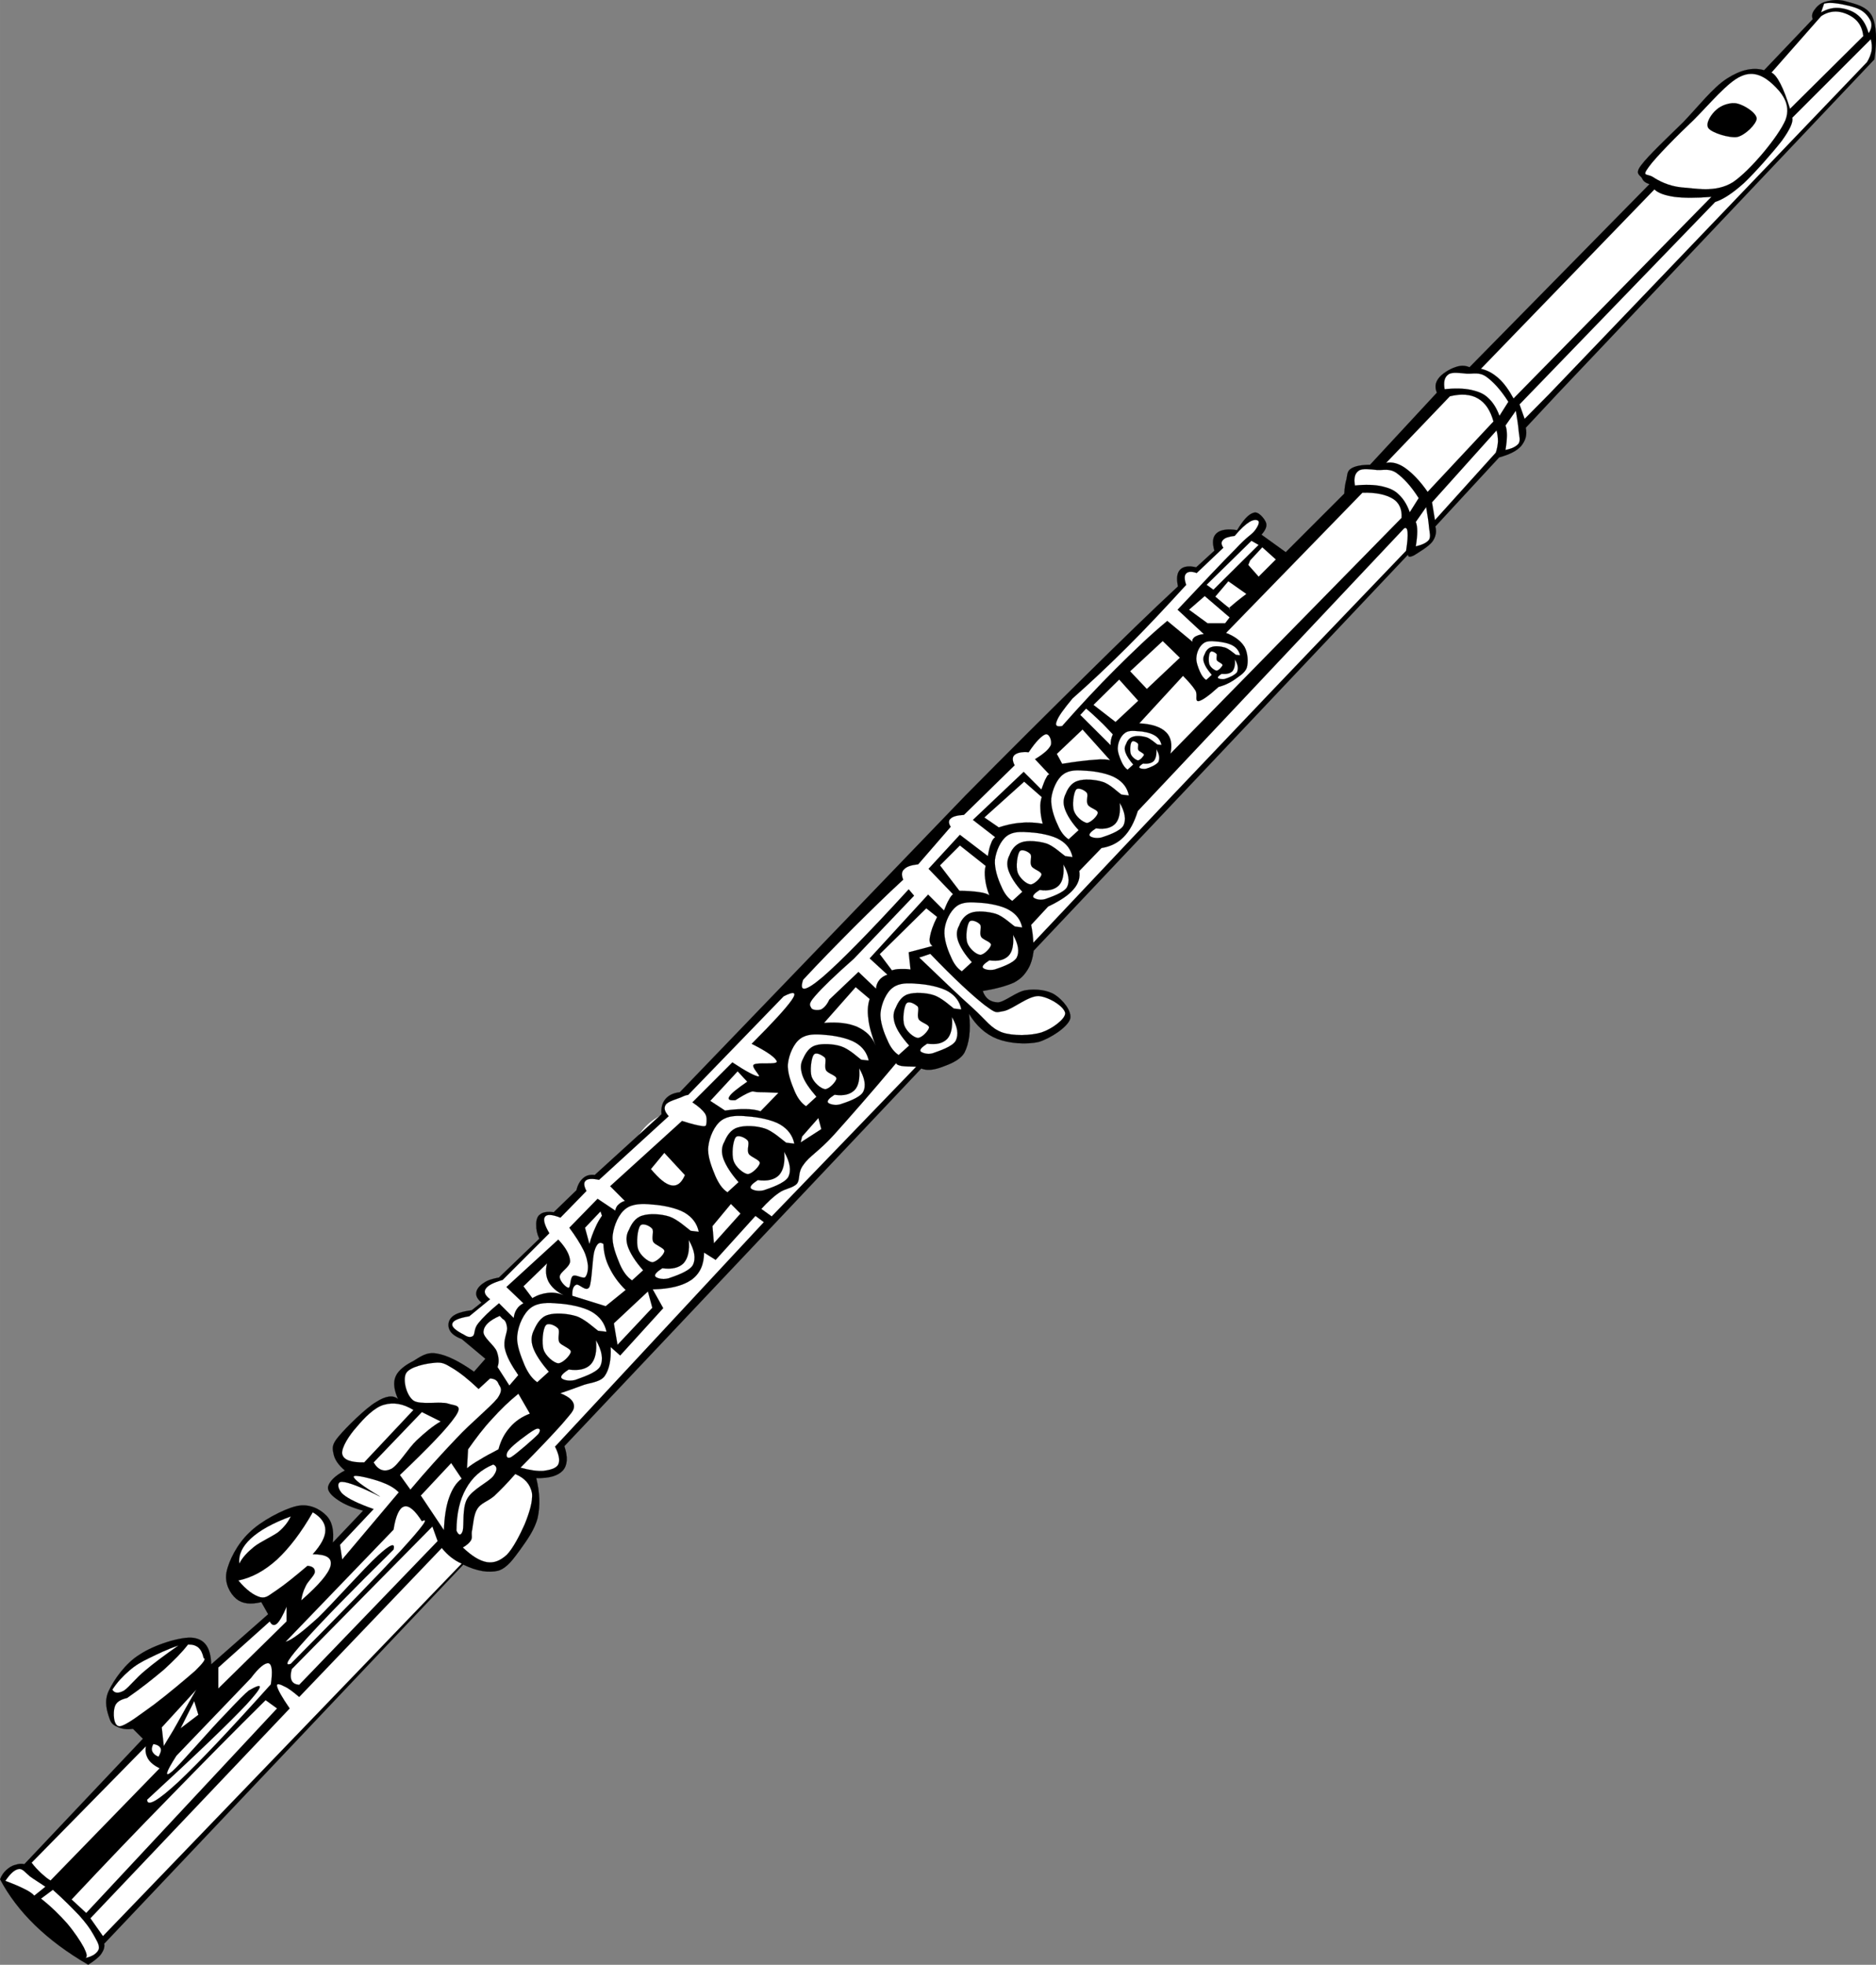 <?xml version="1.0"?>
<svg xmlns:rdf="http://www.w3.org/1999/02/22-rdf-syntax-ns#" xmlns="http://www.w3.org/2000/svg" xmlns:cc="http://web.resource.org/cc/" xmlns:dc="http://purl.org/dc/elements/1.1/" id="svg2" height="578.74" viewBox="0 0 552.71 578.744" width="552.71" version="1.0">
 <rect x="0" y="0" width="552.71" height="578.744" fill="#808080" stroke="none"/>
 <g id="g2555" fill-rule="evenodd">
  <path id="path9" d="m202.06 326.81c9.12 0 16.53 7.41 16.53 16.53s-7.41 16.52-16.53 16.52-16.52-7.4-16.52-16.52 7.4-16.53 16.52-16.53" fill="#fff"/>
  <path id="path11" stroke="#000" stroke-width=".036" stroke-miterlimit="10" d="m0.02 553.56c0.432-1.15 1.08-2.05 1.8-2.7 0.756-0.69 1.656-1.33 2.7-1.55 0.936-0.32 1.692-0.39 2.664-0.22l34.92-36.93-2.916-2.92c-1.692 0.22-3.06 0.07-4.248-0.43-1.296-0.54-2.196-0.97-2.7-2.7-0.648-1.84-1.692-4.93-0.216-8.03 1.512-3.24 4.896-8.17 9.18-10.76 4.104-2.77 12.096-5.33 15.66-4.9 3.564 0.47 5.22 3.02 5.364 7.82l16.776-14.76-2.016-3.57c-3.24 0.79-5.652 0.47-7.38-0.97-1.836-1.55-3.492-4.57-2.88-7.81 0.648-3.39 3.204-8.39 6.696-11.67 3.348-3.38 10.044-6.91 13.86-7.81 3.708-0.9 6.948 0.83 8.748 2.66 1.836 1.77 2.412 4.5 2.016 8.07l8.932-9.4c-3.24-0.9-5.66-1.94-7.384-3.13-1.8-1.19-3.276-2.67-2.916-4.03 0.396-1.41 1.908-3.1 4.93-4.68-1.942-1.62-3.058-3.32-3.346-4.94-0.36-1.72-0.54-2.7 1.548-5.14 2.128-2.56 7.958-8.32 10.978-10.08 2.88-1.84 5.04-2.13 6.48-0.87-1.15-2.59-1.51-4.93-0.68-6.73 0.79-1.83 3.02-3.42 5.15-4.46 1.98-1.19 3.92-2.81 6.94-2.23 2.96 0.47 6.66 2.3 10.98 5.36l3.35-3.81-6.95-5.8c-1.98-0.76-3.13-1.66-3.6-2.7-0.61-1.23-0.43-2.77 0.69-3.82 1.04-1 2.99-1.62 5.83-1.98l2.88-2.26c-1.19-1.05-1.66-1.88-1.55-2.88 0.07-1.05 1.05-2.2 2.23-2.92 1.16-0.83 2.6-1.22 4.47-1.58l11.88-11.42c-0.69-1.51-0.94-2.8-0.9-4.03-0.07-1.22 0.25-2.59 1.11-3.13 0.8-0.69 2.24-0.9 4.04-0.65l6.69-6.48c0.4-1.69 1.12-2.84 2.02-3.6 0.9-0.79 1.98-1.04 3.38-0.9l19.66-17.89c-0.18-1.94 0.25-3.38 1.15-4.46s2.27-1.8 4.25-2.02l84.09-87.34c13.22-13.39 24.81-24.87 35.36-35.28 10.47-10.33 19.44-19.08 27.32-26.38-0.5-2.42-0.29-3.96 0.65-4.94 0.86-0.9 2.48-1.22 4.71-0.68l5.37-4.9c-0.72-2.48-0.51-4.1 0.65-5.14 1.08-0.98 3.09-1.37 6.04-0.9 1.91-3.14 3.42-4.76 4.94-5.15 1.33-0.47 3.16 1.8 3.56 2.91 0.4 1.05-0.14 2.24-1.33 3.57l7.16 5.15 17.25-17.25c0.07-1.65 0.28-3.02 0.64-4.25 0.29-1.33 0.15-2.37 1.37-3.13 1.19-0.75 2.95-1.08 5.58-1.11l19.69-21.24c-0.65-1.55-0.5-2.88 0.43-4.14 0.94-1.37 3.28-2.81 4.94-3.35 1.55-0.58 2.91-0.58 4.24 0l53.03-53.931c-1.08-0.36-1.87-0.828-2.23-1.8-0.54-0.9-2.23-1.188-0.22-3.78 2.02-2.736 7.96-8.352 12.28-12.564 4.25-4.392 8.86-10.332 13-12.96 3.99-2.556 7.59-3.42 10.94-2.448l14.33-15.049c-0.4-0.972-0.14-1.872 0.47-2.7 0.61-0.9 1.73-2.088 3.35-2.448 1.62-0.468 3.88-0.792 6.26 0 2.34 0.648 5.87 1.368 7.38 4.248 1.33 2.808 1.51 7.056 0.69 12.744l-93.53 98.678-9.18 9.83c0.47 2.16-0.11 3.81-1.34 5.36-1.26 1.48-3.56 2.56-6.51 3.38l-18.79 20.34c0.43 1.59 0.14 3.03-0.87 4.47-1.11 1.47-4.21 3.27-5.4 4.03-1.26 0.61-1.8 0.54-1.76-0.22l-110.31 116.68c-0.28 2.16-0.79 4.03-1.8 5.62-0.97 1.54-1.94 2.66-4.03 3.78-2.23 1-5.29 1.83-9.18 2.48 0.83 2.34 2.38 3.27 4.5 3.35 2.05-0.15 5.51-3.24 8.28-3.6 2.77-0.43 6.3-0.07 8.5 1.36 2.23 1.45 5.11 4.76 4.46 7.17-0.83 2.38-5.65 5.58-9.18 6.7-3.74 0.86-8.82 0.46-12.31-0.9-3.42-1.34-6.23-3.93-8.28-7.39 0.58 4.94 0 8.79-1.33 11.42-1.44 2.55-5.08 3.67-7.17 4.46-2.19 0.72-3.96 0.9-5.58 0.25l-105.15 111.24c1.08 3.24 0.93 5.58-0.43 7.17-1.44 1.54-3.96 2.34-7.85 2.23 1.04 4.28 1.19 8.06 0.43 11.63-0.86 3.52-3.17 6.66-5.11 9.39-1.98 2.67-3.78 5.4-6.52 6.27-2.84 0.68-6.23 0.18-10.29-1.8l-105.81 111.67c0.218 1.01-0.178 1.98-0.898 3.06-0.756 1.01-2.124 2.05-3.816 3.13-6.228-3.63-11.268-7.38-15.66-11.63-4.357-4.24-7.74-8.71-10.296-13.53z"/>
  <path id="path13" d="m9.308 548.66l33.696-34.31c-0.288 1.37-0.036 2.56 0.612 3.71 0.648 1.08 1.836 2.02 3.42 2.81l-32.148 33.05c-1.008-0.58-1.8-1.3-2.772-2.16-0.972-0.94-1.908-1.87-2.808-3.1z" stroke="#000" stroke-miterlimit="10" stroke-width=".036" fill="#fff"/>
  <path id="path15" d="m21.08 559.5c9.864-10.51 19.404-20.49 29.052-30.32 9.612-9.86 18.792-19.18 28.116-28.4l3.384 2.45-56.232 60.26-4.32-3.99z" stroke="#000" stroke-miterlimit="10" stroke-width=".036" fill="#fff"/>
  <path id="path17" d="m26.624 565.04l58.716-61.81c-2.268-3.28-3.456-5.44-3.708-6.48-0.324-1.11 1.044-0.61 2.16 0 1.116 0.47 2.52 1.55 4.356 3.1l42.012-43.89c0.9 1.12 1.73 1.95 2.77 2.77 1.01 0.76 1.95 1.37 3.1 1.84l-105.7 109.73c-1.222-1.73-2.446-3.49-3.706-5.26z" stroke="#000" stroke-miterlimit="10" stroke-width=".036" fill="#fff"/>
  <path id="path19" d="m33.104 497.69c1.476-2.27 3.132-4 4.968-5.58 1.728-1.52 3.456-2.56 5.868-3.71 2.484-1.19 5.184-2.56 8.64-3.71-3.96 2.77-7.2 5.15-9.864 7.42-2.664 2.16-4.68 4.86-6.192 5.87-1.584 0.86-2.773 0.86-3.42-0.29z" stroke="#000" stroke-miterlimit="10" stroke-width=".036" fill="#fff"/>
  <path id="path21" d="m37.46 500.14c-2.16 0.53-3.348 1.29-3.708 2.8-0.432 1.41-0.432 5.62 1.548 5.55 2.016-0.29 6.336-3.75 10.188-6.48 3.78-2.85 9.468-7.63 12.06-9.9 2.376-2.34 3.24-3.53 2.448-3.71-0.324-1.48-0.792-2.41-1.548-3.1-0.828-0.68-1.8-0.93-3.06-0.9-1.8 2.34-4.176 4.72-7.128 7.42-3.096 2.59-6.516 5.36-10.8 8.32z" stroke="#000" stroke-miterlimit="10" stroke-width=".036" fill="#fff"/>
  <path id="path23" d="m57.836 497.69l-10.188 11.12 0.612 5.54c-0.504 0.73-0.504 0.73 0 0 0.36-0.75 1.188-1.97 2.772-4.64 1.656-2.85 3.744-6.8 6.804-12.02z" stroke="#000" stroke-miterlimit="10" stroke-width=".036" fill="#fff"/>
  <path id="path25" d="m45.164 513.74c-0.432 0.79-0.576 1.51-0.288 2.16 0.216 0.54 0.828 1.19 1.836 1.55 0.612-1.08 0.864-1.91 0.612-2.48-0.252-0.58-0.972-1.12-2.16-1.23z" stroke="#000" stroke-miterlimit="10" stroke-width=".036" fill="#fff"/>
  <path id="path27" d="m57.224 501.07l-4.032 8.03 5.256-4-1.224-4.03z" stroke="#000" stroke-miterlimit="10" stroke-width=".036" fill="#fff"/>
  <path id="path29" d="m64.316 491.17l15.156-13.57c0.576 1.12 1.296 1.37 2.16 0.61 0.792-0.76 1.728-2.41 2.808-4.97v4.36l-20.124 19.76v-6.19z" stroke="#000" stroke-miterlimit="10" stroke-width=".036" fill="#fff"/>
  <path id="path31" d="m73.928 494.27l-21.96 22.89c-3.24 5.04-3.6 6.62-1.224 4.61 2.376-2.05 11.556-12.75 15.444-16.67 3.816-4.07 6.048-6.3 7.092-7.13 4.572-2.66 4.32-1.37-0.612 4.03-5.04 5.37-14.724 14.69-29.34 28.12 0.036 2.16 3.168 0.36 9.252-5.26 6.12-5.76 15.048-15.19 27.216-28.72 0.576-3.86 0.324-5.87-0.612-6.2-0.972-0.25-2.772 1.01-5.256 4.33z" stroke="#000" stroke-miterlimit="10" stroke-width=".036" fill="#fff"/>
  <path id="path33" d="m70.22 465.54c3.996-0.83 7.704-2.85 11.412-6.19 3.636-3.42 7.092-7.92 10.512-13.9 2.412 1.4 3.744 3.21 3.708 5.26 0.036 2.01-1.296 4.43-3.708 7.09 4.104 0.04 5.76 1.08 5.256 3.42-0.576 2.3-3.456 5.65-8.64 10.19 0.18-1.37 0.54-2.67 1.224-4.03 0.576-1.52 2.7-3.28 2.772-4.32 0.072-1.08-0.648-1.7-2.16-1.84-3.78 3.2-6.588 5.47-8.964 7.09-2.376 1.51-3.096 2.56-4.932 2.16-1.908-0.54-4.068-2.05-6.48-4.93z" stroke="#000" stroke-miterlimit="10" stroke-width=".036" fill="#fff"/>
  <path id="path35" d="m70.508 460.57c-0.288-2.7 0.9-5.08 3.42-7.42 2.556-2.34 6.336-4.5 11.736-6.48-0.72 1.59-1.908 3.14-3.708 4.65-1.908 1.37-5.256 2.81-7.128 4.32-1.944 1.58-3.384 3.09-4.32 4.93z" stroke="#000" stroke-miterlimit="10" stroke-width=".036" fill="#fff"/>
  <path id="path37" d="m100.17 455.02l9.9-10.51c-4.46-1.58-7.45-3.02-8.96-4.32-1.622-1.36-2.09-3.85-0.29-3.7 1.8 0.07 5.51 1.51 11.12 4.32-5.29-3.21-7.77-5.12-7.74-5.87 0.11-0.76 5.66 0.68 8.03 1.55 2.16 0.79 3.96 1.73 5.26 3.09l-16.67 19.77c-0.22-1.44-0.43-2.88-0.65-4.33z" stroke="#000" stroke-miterlimit="10" stroke-width=".036" fill="#fff"/>
  <path id="path39" d="m84.116 483.61l31.824-33.05c0.65-4.14 1.73-6.41 3.1-6.8 1.36-0.44 3.16 1 5.25 4.32 2.31-1.19 0.29 1.51-6.19 8.64-6.55 7.05-17.17 18-32.436 33.37-2.196 0.79-0.756-1.44 4.32-7.09 5.112-5.69 13.576-14.4 25.956-26.57 0.58-2.16-0.97-1.55-4.64 1.83-3.78 3.42-13.072 13.87-17.608 18.26-4.609 4.17-7.704 6.58-9.576 7.09z" stroke="#000" stroke-miterlimit="10" stroke-width=".036" fill="#fff"/>
  <path id="path41" d="m121.81 415.32c-3.03-1.88-5.91-2.34-8.64-1.55-2.85 0.72-5.98 4.03-8.03 6.48-2.23 2.45-4.64 6.19-4.32 8.03 0.36 1.72 2.52 2.55 6.48 2.48 4.82-5.15 9.65-10.29 14.51-15.44z" stroke="#000" stroke-miterlimit="10" stroke-width=".036" fill="#fff"/>
  <path id="path43" d="m124.29 415.93l-14.22 14.83c1.37 2.34 3.17 2.92 5.26 1.88 2.09-1.19 4.93-6.02 7.41-8.36 2.45-2.3 4.72-4.21 7.1-5.58-1.84-0.9-3.68-1.84-5.55-2.77z" stroke="#000" stroke-miterlimit="10" stroke-width=".036" fill="#fff"/>
  <path id="path45" d="m117.81 434.47c8.57-8.17 13.93-13.72 16.38-17.31 2.34-3.46-0.18-3.03-2.16-3.71-2.12-0.76-8.17 0.47-10.22-0.9-2.16-1.59-3.21-6.27-2.16-8.07 1.08-1.9 5.94-2.88 8.35-3.06 2.23-0.25 3.06 0.22 5.26 1.55 2.12 1.26 4.75 3.31 7.74 6.16l3.38-3.1c1.3 0.07 2.12 0.54 2.48 1.55 0.4 0.94 1.59 1.55-0.32 4.32-2.2 2.7-7.74 7.13-12.06 11.77-4.32 4.53-8.75 9.4-13.57 15.12-1.01-1.44-2.05-2.88-3.1-4.32z" stroke="#000" stroke-miterlimit="10" stroke-width=".036" fill="#fff"/>
  <path id="path47" d="m145.32 431.38c-3.6 1.47-6.23 3.85-8.03 7.12-1.84 3.24-2.77 7.31-2.81 12.35 0.65 1.55 1.4 1.55 1.87 0 0.4-1.66-0.21-6.55 1.23-9.25 1.47-2.88 6.37-5.01 7.74-6.8 1.26-1.7 1.26-2.89 0-3.42z" stroke="#000" stroke-miterlimit="10" stroke-width=".036" fill="#fff"/>
  <path id="path49" d="m149.96 427.06c1.12-1.48 5.9-5.01 7.42-5.87 1.4-0.87 2.26-0.18 1.22 1.22-1.3 1.37-6.52 5.91-8.03 6.81-1.51 0.75-1.76-0.94-0.61-2.16z" stroke="#000" stroke-miterlimit="10" stroke-width=".036" fill="#fff"/>
  <path id="path51" d="m151.8 434.18c2.88 1.23 4.39 3.02 4.93 5.55 0.32 2.52-0.87 6.12-2.16 9.28-1.3 2.96-3.42 7.1-5.26 8.97-1.98 1.76-3.71 2.48-5.87 2.16-2.23-0.4-4.46-1.84-7.09-4.32 1.12-0.65 1.98-1.33 2.45-2.2 0.47-0.93-0.07-1.58 0.32-3.06 0.29-1.58 0.44-4.57 1.55-6.19 1.08-1.69 2.95-2.05 4.93-3.71 1.88-1.8 3.89-3.81 6.2-6.48z" stroke="#000" stroke-miterlimit="10" stroke-width=".036" fill="#fff"/>
  <path id="path53" d="m153.34 432.31c2.67 0.72 4.94 1.08 6.81 0.94 1.8-0.25 3.71-0.69 4.32-1.87 0.57-1.19 0.21-2.99-0.94-5.26l61.53-66.13-2.49-1.84-11.73 12.96-3.42-2.16c0 3.56-1.19 6.19-3.71 8.03-2.59 1.76-6.27 2.7-11.41 2.81l3.09 5.54-12.67 13.93-2.81-2.48c0.18 3.82-0.43 6.7-1.83 8.64-1.48 1.87-4.72 1.87-6.81 2.77-2.19 0.83-4.21 1.51-6.19 2.2 2.52 1.01 3.96 2.19 4.03 3.71 0.04 1.47-0.83 2.12-3.42 5.25-2.66 2.99-6.73 7.31-12.35 12.96z" stroke="#000" stroke-miterlimit="10" stroke-width=".036" fill="#fff"/>
  <path id="path55" d="m85.952 491.64l41.438-42.01 1.55 4.31-40.792 42.34c-1.116-0.11-1.8-0.47-2.196-1.22-0.396-0.83-0.396-1.87 0-3.42z" stroke="#000" stroke-miterlimit="10" stroke-width=".036" fill="#fff"/>
  <path id="path57" d="m123.97 440.52l8.96-9.58 3.1 4.61c-1.62 1.15-2.81 3.06-3.71 5.58-0.9 2.48-1.37 5.72-1.55 9.57-2.27-3.38-4.53-6.76-6.8-10.18z" stroke="#000" stroke-miterlimit="10" stroke-width=".036" fill="#fff"/>
  <path id="path59" d="m137.9 426.91c2.3-3.27 4.54-6.26 7.09-8.97 2.52-2.8 4.97-5.18 7.74-7.41l3.39 5.87c-2.42 0.93-4.32 2.23-5.87 4.03-1.59 1.8-2.67 3.81-3.39 6.48-2.26 1.19-3.99 2.09-5.58 3.09-1.58 0.9-2.77 1.73-3.7 2.49 0.1-1.84 0.21-3.71 0.32-5.58z" stroke="#000" stroke-miterlimit="10" stroke-width=".036" fill="#fff"/>
  <path id="path61" d="m158.28 407.15c-1.52-1.05-2.7-2.71-3.71-4.97-1.01-2.49-2.56-6.12-2.16-8.97 0.29-2.91 1.91-6.51 4.03-8.03 2.02-1.51 4.97-1.54 8.03-1.22 2.95 0.14 7.45 1.01 9.9 2.45 2.34 1.4 3.78 3.31 4.32 5.87l-2.49-0.29c1.05 0.68 1.05 0.68 0 0-1.11-0.83-4.06-3.57-6.48-4.32-2.59-0.79-6.3-1.04-8.35-0.33-2.12 0.62-3.27 2.71-3.99 4.32-0.8 1.52-1.05 3.17-0.33 5.26 0.72 2.02 2.27 4.39 4.65 7.13-1.12 1.01-2.27 2.05-3.42 3.1z" stroke="#000" stroke-miterlimit="10" stroke-width=".036" fill="#fff"/>
  <path id="path63" d="m175.59 394.76c0.29 3.28-0.18 5.65-1.55 7.13-1.36 1.41-3.52 1.91-6.48 1.51-1.76 1.12-2.48 1.95-2.16 2.49 0.33 0.5 1.98 1.08 4 0.61 1.87-0.72 6.34-2.06 7.42-4 0.97-1.94 0.61-4.57-1.23-7.74z" stroke="#000" stroke-miterlimit="10" stroke-width=".036" fill="#fff"/>
  <path id="path65" d="m164.47 401.57c-1.37-0.11-3.78-2.24-4.32-4.04-0.61-1.9-0.22-6.08 0.61-7.09 0.68-1.01 2.99 0 3.71 0.94 0.57 0.82-0.29 2.81 0.32 3.99 0.58 1.01 3.42 1.8 3.39 2.81-0.11 1.05-2.45 3.42-3.71 3.39z" stroke="#000" stroke-miterlimit="10" stroke-width=".036" fill="#fff"/>
  <path id="path67" d="m186.21 377.16c-1.47-1.01-2.63-2.56-3.6-4.79-0.97-2.38-2.45-5.9-2.09-8.64 0.36-2.81 1.8-6.26 3.89-7.74 1.91-1.44 4.83-1.51 7.78-1.19 2.91 0.18 7.05 0.97 9.5 2.38 2.23 1.33 3.67 3.16 4.18 5.65l-2.38-0.29c1.01 0.69 1.01 0.69 0 0-1.15-0.83-3.89-3.38-6.26-4.18-2.52-0.82-5.98-0.97-8.03-0.28-2.09 0.61-3.2 2.55-3.89 4.17-0.83 1.41-0.97 3.14-0.29 5.04 0.72 1.95 2.16 4.29 4.47 6.88-1.08 0.97-2.16 1.98-3.28 2.99z" stroke="#000" stroke-miterlimit="10" stroke-width=".036" fill="#fff"/>
  <path id="path69" d="m202.92 365.24c0.28 3.17-0.22 5.4-1.52 6.84-1.29 1.33-3.38 1.87-6.26 1.48-1.73 1.11-2.38 1.87-2.09 2.41 0.29 0.43 1.91 1.08 3.89 0.58 1.87-0.65 6.01-1.98 7.16-3.86 0.98-1.91 0.58-4.39-1.18-7.45z" stroke="#000" stroke-miterlimit="10" stroke-width=".036" fill="#fff"/>
  <path id="path71" d="m192.15 371.8c-1.37-0.19-3.6-2.13-4.17-3.89-0.58-1.91-0.15-5.76 0.61-6.84 0.68-0.98 2.84-0.04 3.56 0.86 0.58 0.79-0.29 2.73 0.33 3.89 0.57 0.97 3.24 1.73 3.27 2.7-0.07 1.08-2.37 3.24-3.6 3.28z" stroke="#000" stroke-miterlimit="10" stroke-width=".036" fill="#fff"/>
  <path id="path73" d="m214.33 351.2c-1.55-1.01-2.56-2.55-3.57-4.79-0.97-2.37-2.44-5.9-2.08-8.64 0.28-2.8 1.8-6.26 3.85-7.74 1.98-1.44 4.71-1.51 7.77-1.19 2.88 0.18 7.17 0.98 9.54 2.38 2.24 1.33 3.68 3.17 4.18 5.65l-2.41-0.29c1.01 0.69 1.01 0.69 0 0-1.15-0.82-3.89-3.38-6.27-4.17-2.52-0.83-5.97-0.97-8.02-0.29-2.09 0.61-3.21 2.56-3.89 4.18-0.83 1.4-0.97 3.13-0.29 5.04 0.72 1.94 2.16 4.28 4.46 6.87-1.08 0.98-2.16 1.98-3.27 2.99z" stroke="#000" stroke-miterlimit="10" stroke-width=".036" fill="#fff"/>
  <path id="path75" d="m231.03 339.25c0.29 3.13-0.21 5.47-1.51 6.88-1.3 1.33-3.38 1.87-6.26 1.47-1.7 1.12-2.38 1.88-2.06 2.41 0.29 0.44 1.95 1.08 3.86 0.58 1.87-0.65 6.01-1.98 7.16-3.85 0.97-1.91 0.58-4.36-1.19-7.49z" stroke="#000" stroke-miterlimit="10" stroke-width=".036" fill="#fff"/>
  <path id="path77" d="m220.3 345.84c-1.36-0.18-3.6-2.12-4.17-3.89-0.65-1.98-0.18-5.8 0.57-6.88 0.65-1 2.92 0.04 3.6 0.9 0.62 0.79-0.36 2.74 0.29 3.89 0.58 0.97 3.24 1.73 3.28 2.7-0.15 1.08-2.31 3.24-3.57 3.28z" stroke="#000" stroke-miterlimit="10" stroke-width=".036" fill="#fff"/>
  <path id="path79" d="m237.48 325.86c-1.41-0.97-2.49-2.38-3.39-4.5-0.93-2.2-2.23-5.55-1.94-8.1 0.29-2.63 1.69-5.91 3.63-7.31 1.88-1.4 4.4-1.4 7.28-1.12 2.73 0.18 6.69 0.94 8.96 2.27 2.16 1.26 3.42 3.03 3.92 5.29l-2.23-0.25c0.94 0.61 0.94 0.61 0 0-1.04-0.79-3.6-3.17-5.87-3.92-2.26-0.76-5.76-0.9-7.56-0.29-1.94 0.54-3.02 2.45-3.67 3.92-0.79 1.41-0.83 2.81-0.25 4.75 0.61 1.91 2.05 3.97 4.18 6.45-1.01 0.94-2.02 1.87-3.06 2.81z" stroke="#000" stroke-miterlimit="10" stroke-width=".036" fill="#fff"/>
  <path id="path81" d="m253.14 314.66c0.21 2.95-0.11 5.15-1.37 6.44-1.3 1.26-3.13 1.77-5.91 1.37-1.58 1.01-2.23 1.77-1.94 2.27 0.18 0.36 1.91 1.04 3.64 0.54 1.72-0.58 5.72-1.84 6.73-3.63 0.93-1.77 0.5-4.14-1.15-6.99z" stroke="#000" stroke-miterlimit="10" stroke-width=".036" fill="#fff"/>
  <path id="path83" d="m243.06 320.82c-1.37-0.22-3.28-1.95-3.93-3.64-0.57-1.73-0.11-5.54 0.58-6.44 0.65-1.05 2.59 0.1 3.35 0.83 0.46 0.75-0.22 2.52 0.28 3.63 0.54 1.05 3.06 1.52 3.1 2.52-0.11 0.9-2.16 3.13-3.38 3.1z" stroke="#000" stroke-miterlimit="10" stroke-width=".036" fill="#fff"/>
  <path id="path85" d="m25.184 576.74c0.648-0.39 0.36-1.36-0.468-3.06-0.972-1.84-2.916-4.75-5.004-7.2-2.196-2.45-4.608-4.86-7.632-7.23l3.492-2.6c3.312 2.92 5.796 5.51 7.848 7.63 1.872 2.13 2.988 3.61 3.924 5.26 0.9 1.66 2.088 3.31 1.764 4.57-0.396 1.12-1.656 2.13-3.924 2.63z" stroke="#000" stroke-miterlimit="10" stroke-width=".036" fill="#fff"/>
  <path id="path87" d="m13.375 555.75c-1.692-1.18-3.348-2.16-4.572-3.06-1.26-1.01-2.16-2.37-3.276-2.16-1.296 0.22-2.484 1.33-3.96 3.49 2.412 0.9 4.212 1.66 5.688 2.42 1.404 0.68 2.304 1.33 2.844 1.94 1.081-0.86 2.161-1.73 3.276-2.63z" stroke="#000" stroke-miterlimit="10" stroke-width=".036" fill="#fff"/>
  <path id="path89" d="m136.75 393.18c-2.63-1.33-3.75-2.38-3.49-3.28 0.25-0.97 1.87-1.65 5-2.19l6.12-5.01c-1.48-1.15-1.91-2.12-1.3-3.06 0.62-1 2.24-1.83 5.01-2.63l13.75-13.75c-1.44-2.44-1.87-4.1-1.3-4.82 0.54-0.83 2.02-0.76 4.58 0.22l7.66-7.85c-0.79-1.51-0.86-2.49-0.21-3.06 0.65-0.58 1.91-0.65 3.92-0.22l20.52-18.76c-1.22-1.36-1.51-2.44-0.86-3.38 0.65-1.01 3.42-1.69 4.57-2.2 1.01-0.5 1.8-0.72 1.98-0.64l28.15-29.06c3.1-1.62 4.03-1.26 2.41 1.08s-5.5 6.59-11.8 12.89c4.89 2.45 7.23 4.25 7.41 5.26-0.07 0.97-5.76 0.11-6.77 0.86-0.97 0.65 2.34 3.57 1.34 3.49-1.08-0.14-3.64-1.47-7.67-4.14l-11.77 11.77c1.8 1.19 2.98 2.24 3.7 3.28 0.65 0.97 0.47 2.2 0.44 2.84-0.18 0.54 0.1 0.98-1.08 0.9-1.19-0.14-3.28-0.61-6.12-1.54l-21.17 19.22 4.35 4.36c-0.9 0.18-1.51 0.68-1.98 1.11-0.46 0.43-0.75 1.01-0.86 1.73l-5.22-3.49-8.32 8.53c1.84 2.48 3.17 4.61 4.14 6.52 0.9 1.8 1.16 3.2 1.34 4.6 0.07 1.41-0.22 2.85-0.87 3.5-0.93 0.36-2.63-0.9-3.53-0.44-0.9 0.51-0.68 3.39-1.29 3.5-0.72 0.03-2.7-1.98-2.63-3.28 0.04-1.4 3.1-2.81 3.06-4.61-0.11-1.83-1.22-3.89-3.49-6.3l-15.27 13.97 5.01 4.79c-0.9 0.47-1.51 1.01-1.98 1.76-0.47 0.69-0.76 1.55-0.87 2.59l-4.35-4.35c-2.88 2.37-4.79 4.25-6.12 5.9-1.33 1.66-0.87 2.99-1.51 3.71-0.72 0.51-1.55 0.4-2.63-0.32z" stroke="#000" stroke-miterlimit="10" stroke-width=".036" fill="#fff"/>
  <path id="path91" d="m191.76 344.36c2.44 2.88 4.39 4.54 6.12 4.82 1.65 0.26 2.91-0.71 3.92-3.05l-6.08-6.56c-1.3 1.59-2.63 3.17-3.96 4.79z" stroke="#000" stroke-miterlimit="10" stroke-width=".036" fill="#fff"/>
  <path id="path93" d="m177.79 366.43c0.07 2.38 0.61 4.75 1.76 6.98 1.08 2.24 2.63 4.47 4.79 6.56l-5.9 4.78-9.83-3.06c-0.07-1.76 0.25-2.84 1.11-3.24 0.87-0.5 2.92 2.31 3.93 0.65 0.79-1.8 0.83-8.57 1.51-10.73 0.68-2.12 1.51-2.77 2.63-1.94z" stroke="#000" stroke-miterlimit="10" stroke-width=".036" fill="#fff"/>
  <path id="path95" d="m176.92 356.82l-4.57 4.82 1.3 4.79c0.5-1.84 1.08-3.38 1.73-4.79 0.64-1.48 1.26-2.52 1.98-3.53-0.15-0.43-0.29-0.86-0.44-1.29z" stroke="#000" stroke-miterlimit="10" stroke-width=".036" fill="#fff"/>
  <path id="path97" d="m161.19 372.12l-6.98 6.77 2.63 3.49c1.51-0.9 2.98-1.37 4.57-1.55 1.58-0.18 2.99 0.03 4.61 0.65-2.2-1.12-3.53-2.38-4.4-3.93-0.82-1.62-0.97-3.38-0.43-5.43z" stroke="#000" stroke-miterlimit="10" stroke-width=".036" fill="#fff"/>
  <path id="path99" d="m147.22 387.6c-3.06 1.37-4.6 2.77-4.78 4.6-0.18 1.77 3.2 4 3.92 5.87 0.65 1.8 0.72 3.21 0.22 4.61l3.49 5.44 2.63-3.06c-2.09-3.03-3.46-5.51-3.96-7.85-0.51-2.41 0.64-4.43 0.68-5.9-0.14-1.52-0.54-2.45-1.33-2.81l-0.87-0.9z" stroke="#000" stroke-miterlimit="10" stroke-width=".036" fill="#fff"/>
  <path id="path101" d="m180.85 389.8l10.04-9.4 1.3 4.82-10.26 10.91-1.08-6.33z" stroke="#000" stroke-miterlimit="10" stroke-width=".036" fill="#fff"/>
  <path id="path103" d="m215.34 354.62l-5.44 6.55 0.43 5.05 7.85-8.75-2.84-2.85z" stroke="#000" stroke-miterlimit="10" stroke-width=".036" fill="#fff"/>
  <path id="path105" d="m241.11 329.31l-4.79 5.44-0.43 1.76 6.09-3.92-0.87-3.28z" stroke="#000" stroke-miterlimit="10" stroke-width=".036" fill="#fff"/>
  <path id="path107" d="m217.32 315.56l-8.07 8.71 4.36 2.85c2.3-0.32 4.39-0.47 6.12-0.43 1.76 0.03 3.17 0.25 4.35 0.64l5.26-5.43c-2.84-0.15-5-0.22-6.34-0.22-1.36-0.18-1-0.36-1.98 0-1.08 0.4-2.48 1.19-4.35 2.38-1.8 0.14-2.34-0.22-1.77-1.08 0.54-0.94 2.34-2.34 5.26-4.36-0.94-1.01-1.87-2.02-2.84-3.06z" stroke="#000" stroke-miterlimit="10" stroke-width=".036" fill="#fff"/>
  <path id="path109" d="m224.3 356.1c1.8-1.98 3.42-3.53 5.26-4.79 1.76-1.26 3.96-1.3 5.22-2.63 1.11-1.4 0.1-3.24 1.98-5.65 1.76-2.55 4.32-3.71 8.92-8.75 4.54-5.07 10.66-11.98 18.36-21.17 0 0.37 0.51 0.65 1.52 0.87 1 0.14 2.37 0.21 4.39 0.21l-42.59 44.11c-1.01-0.73-2.02-1.45-3.06-2.2z" stroke="#000" stroke-miterlimit="10" stroke-width=".036" fill="#fff"/>
  <path id="path111" d="m264.76 310.77c-1.36-0.9-2.48-2.34-3.34-4.46-1.01-2.13-2.27-5.62-1.98-8.14 0.28-2.59 1.69-5.94 3.63-7.27 1.84-1.4 4.47-1.4 7.31-1.11 2.74 0.14 6.7 0.93 8.96 2.23 2.13 1.26 3.42 2.98 3.89 5.32l-2.23-0.28c0.94 0.61 0.94 0.61 0 0-1.04-0.79-3.6-3.17-5.87-3.92-2.27-0.76-5.76-0.9-7.56-0.29-1.94 0.54-3.02 2.45-3.63 3.92-0.76 1.4-0.9 2.81-0.29 4.75 0.61 1.91 2.01 3.96 4.21 6.45-1.01 0.93-2.05 1.87-3.1 2.8z" stroke="#000" stroke-miterlimit="10" stroke-width=".036" fill="#fff"/>
  <path id="path113" d="m280.46 299.58c0.25 2.95-0.22 5.15-1.4 6.44-1.3 1.3-3.14 1.76-5.91 1.4-1.58 1.05-2.23 1.7-1.94 2.24 0.18 0.32 1.91 1.11 3.63 0.57 1.73-0.65 5.73-1.87 6.74-3.67 0.9-1.87 0.57-4.07-1.12-6.98z" stroke="#000" stroke-miterlimit="10" stroke-width=".036" fill="#fff"/>
  <path id="path115" d="m270.38 305.73c-1.37-0.21-3.28-1.94-3.92-3.63-0.65-1.73-0.15-5.55 0.54-6.45 0.72-1.04 2.62 0.11 3.38 0.83 0.5 0.76-0.29 2.49 0.25 3.67 0.54 1.05 3.06 1.52 3.1 2.52-0.18 0.94-2.09 3.06-3.35 3.06z" stroke="#000" stroke-miterlimit="10" stroke-width=".036" fill="#fff"/>
  <path id="path117" d="m283.38 286.11c-1.34-0.86-2.42-2.3-3.24-4.32-1.01-2.12-2.09-5.32-1.88-7.81 0.22-2.55 1.66-5.58 3.5-6.98 1.76-1.41 4.28-1.3 7.02-1.08 2.59 0.14 6.48 0.86 8.6 2.16 2.05 1.19 3.31 2.84 3.78 5.11l-2.16-0.29c0.9 0.61 0.9 0.61 0 0-1.04-0.68-3.53-3.09-5.65-3.74-2.16-0.65-5.51-0.97-7.27-0.29-1.84 0.65-2.96 2.23-3.49 3.78-0.76 1.3-0.9 2.77-0.29 4.57 0.61 1.73 1.9 3.89 4.03 6.19-0.97 0.9-1.95 1.8-2.95 2.7z" stroke="#000" stroke-miterlimit="10" stroke-width=".036" fill="#fff"/>
  <path id="path119" d="m298.46 275.35c0.25 2.81-0.14 4.97-1.33 6.19-1.19 1.19-3.03 1.73-5.65 1.33-1.52 0.98-2.2 1.7-1.91 2.16 0.29 0.44 1.73 0.94 3.49 0.54 1.58-0.54 5.54-1.8 6.48-3.49 0.86-1.65 0.5-4.03-1.08-6.73z" stroke="#000" stroke-miterlimit="10" stroke-width=".036" fill="#fff"/>
  <path id="path121" d="m288.78 281.25c-1.3-0.14-3.21-1.9-3.78-3.49-0.62-1.76-0.11-5.22 0.54-6.19 0.57-0.9 2.62-0.04 3.24 0.79 0.5 0.72-0.29 2.45 0.25 3.53 0.54 1.01 2.91 1.44 2.95 2.41-0.11 0.9-2.05 2.99-3.2 2.95z" stroke="#000" stroke-miterlimit="10" stroke-width=".036" fill="#fff"/>
  <path id="path123" d="m298.24 265.38c-1.33-0.87-2.41-2.31-3.24-4.32-1-2.13-2.08-5.33-1.87-7.81 0.33-2.56 1.62-5.58 3.49-6.99 1.84-1.4 4.22-1.29 6.99-1.08 2.59 0.15 6.48 0.87 8.6 2.16 2.05 1.19 3.31 2.85 3.78 5.11l-2.16-0.28c0.9 0.61 0.9 0.61 0 0-1.04-0.69-3.53-3.1-5.65-3.75-2.16-0.65-5.51-0.97-7.27-0.29-1.84 0.65-2.95 2.24-3.49 3.78-0.69 1.3-0.9 2.78-0.26 4.58 0.62 1.72 1.91 3.88 4.04 6.19-0.98 0.9-1.95 1.8-2.96 2.7z" stroke="#000" stroke-miterlimit="10" stroke-width=".036" fill="#fff"/>
  <path id="path125" d="m313.29 254.61c0.25 2.81-0.14 4.97-1.33 6.2-1.19 1.18-3.02 1.72-5.65 1.33-1.55 0.97-2.13 1.69-1.87 2.16 0.28 0.36 1.72 1.04 3.49 0.54 1.65-0.61 5.47-1.84 6.44-3.53 0.87-1.73 0.51-3.96-1.08-6.7z" stroke="#000" stroke-miterlimit="10" stroke-width=".036" fill="#fff"/>
  <path id="path127" d="m303.61 260.52c-1.3-0.15-3.21-1.91-3.78-3.49-0.61-1.77-0.11-5.22 0.54-6.2 0.57-0.9 2.63-0.03 3.24 0.8 0.5 0.75-0.33 2.37 0.29 3.49 0.54 0.97 2.91 1.51 2.95 2.45-0.07 0.9-2.13 2.98-3.24 2.95z" stroke="#000" stroke-miterlimit="10" stroke-width=".036" fill="#fff"/>
  <path id="path129" d="m314.84 247.23c-1.33-0.86-2.41-2.3-3.24-4.32-1.01-2.08-2.09-5.32-1.87-7.77 0.32-2.52 1.62-5.69 3.49-7.02 1.84-1.41 4.21-1.3 6.98-1.08 2.6 0.14 6.48 0.86 8.61 2.16 2.05 1.19 3.31 2.84 3.78 5.11l-2.16-0.25c0.9 0.61 0.9 0.61 0 0-1.05-0.65-3.53-3.21-5.65-3.78-2.16-0.69-5.51-0.9-7.28-0.25-1.83 0.54-2.95 2.3-3.49 3.74-0.68 1.3-0.9 2.77-0.25 4.57 0.61 1.73 1.91 3.89 4.03 6.19-0.97 0.9-1.94 1.8-2.95 2.7z" stroke="#000" stroke-miterlimit="10" stroke-width=".036" fill="#fff"/>
  <path id="path131" d="m329.89 236.47c0.25 2.81-0.15 4.97-1.33 6.19-1.19 1.19-3.03 1.73-5.66 1.33-1.54 0.98-2.12 1.7-1.87 2.16 0.29 0.44 1.73 0.94 3.49 0.54 1.66-0.54 5.48-1.8 6.45-3.49 0.86-1.65 0.5-4.03-1.08-6.73z" stroke="#000" stroke-miterlimit="10" stroke-width=".036" fill="#fff"/>
  <path id="path133" d="m320.2 242.41c-1.29-0.29-3.2-1.84-3.78-3.53-0.61-1.76-0.1-5.22 0.54-6.19 0.58-0.94 2.63 0.04 3.24 0.83 0.51 0.75-0.32 2.37 0.29 3.49 0.54 1.01 2.92 1.44 2.95 2.41-0.07 0.94-2.12 2.95-3.24 2.99z" stroke="#000" stroke-miterlimit="10" stroke-width=".036" fill="#fff"/>
  <path id="path135" d="m332.23 226.71c-0.76-0.43-1.37-1.36-1.84-2.41-0.54-1.22-1.26-3.06-1.04-4.39 0.14-1.55 0.93-3.13 1.98-3.92 0.97-0.83 2.37-0.76 3.92-0.62 1.44 0.04 3.57 0.44 4.83 1.19 1.11 0.61 1.87 1.62 2.12 2.88l-1.22-0.14c0.5 0.36 0.5 0.36 0 0-0.65-0.47-1.98-1.69-3.17-2.13-1.33-0.39-3.06-0.54-4.07-0.14-1.04 0.32-1.66 1.22-1.98 2.12-0.4 0.72-0.54 1.48-0.14 2.56 0.36 1.04 1.11 2.16 2.26 3.49-0.54 0.51-1.08 1.01-1.65 1.51z" stroke="#000" stroke-miterlimit="10" stroke-width=".036" fill="#fff"/>
  <path id="path137" d="m340.69 220.67c0.11 1.62-0.15 2.73-0.76 3.49-0.68 0.65-1.69 0.9-3.17 0.75-0.86 0.54-1.22 0.94-1.08 1.19 0.11 0.25 1.05 0.51 1.98 0.33 1.05-0.29 2.96-1.08 3.64-1.98 0.43-1.08 0.32-2.16-0.61-3.78z" stroke="#000" stroke-miterlimit="10" stroke-width=".036" fill="#fff"/>
  <path id="path139" d="m335.25 223.98c-0.72-0.18-1.8-1.01-2.12-1.95-0.29-0.97-0.15-3.06 0.29-3.49 0.32-0.57 1.4 0.04 1.83 0.47 0.29 0.36-0.18 1.33 0.15 1.94 0.36 0.51 1.51 0.83 1.65 1.37-0.14 0.47-1.11 1.62-1.8 1.66z" stroke="#000" stroke-miterlimit="10" stroke-width=".036" fill="#fff"/>
  <path id="path141" d="m355.38 200.29c-0.76-0.43-1.37-1.37-1.84-2.41-0.54-1.23-1.26-3.06-1.04-4.39 0.14-1.55 0.93-3.14 1.98-3.93 0.97-0.83 2.37-0.75 3.92-0.61 1.44 0.11 3.56 0.47 4.82 1.22 1.12 0.62 1.88 1.66 2.13 2.85l-1.23-0.15c0.51 0.36 0.51 0.36 0 0-0.64-0.46-1.98-1.69-3.17-2.12-1.33-0.4-3.05-0.54-4.06-0.14-1.05 0.32-1.66 1.22-1.98 2.12-0.4 0.72-0.54 1.48-0.15 2.56 0.36 1.04 1.12 2.16 2.27 3.49-0.54 0.5-1.08 1.01-1.65 1.51z" stroke="#000" stroke-miterlimit="10" stroke-width=".036" fill="#fff"/>
  <path id="path143" d="m363.84 194.24c0.1 1.62-0.15 2.74-0.76 3.49-0.68 0.65-1.69 0.9-3.17 0.76-0.86 0.54-1.22 0.94-1.08 1.19 0.11 0.25 1.05 0.5 1.98 0.32 1.05-0.29 2.95-1.08 3.64-1.98 0.43-1.08 0.32-2.16-0.61-3.78z" stroke="#000" stroke-miterlimit="10" stroke-width=".036" fill="#fff"/>
  <path id="path145" d="m358.4 197.55c-0.72-0.18-1.8-1-2.12-1.94-0.29-0.97-0.15-3.06 0.28-3.49 0.33-0.58 1.41 0.03 1.84 0.47 0.29 0.36-0.18 1.33 0.14 1.94 0.36 0.5 1.52 0.83 1.66 1.37-0.14 0.47-1.12 1.62-1.8 1.65z" stroke="#000" stroke-miterlimit="10" stroke-width=".036" fill="#fff"/>
  <path id="path147" d="m270.81 282.05c6.48 6.22 11.59 11.12 15.73 14.83 4.07 3.67 5.26 5.94 8.72 7.23 3.34 1.12 8.46 0.94 11.59 0 3.06-1.01 7.05-3.92 6.98-5.69-0.29-1.98-4.86-4.82-7.88-5.03-3.1 0-7.42 3.77-10.05 4.39-2.73 0.47-2.19 0.9-5.86-1.77-3.71-2.91-8.93-7.74-15.95-15.04-1.08 0.36-2.16 0.72-3.28 1.08z" stroke="#000" stroke-miterlimit="10" stroke-width=".036" fill="#fff"/>
  <path id="path149" d="m303.79 272.43c0.18 0.8 0.32 1.8 0.43 2.63 0.11 0.79 0.18 1.8 0.22 2.63 18.54-19.66 36.5-38.7 55-58.1 18.44-19.41 36.44-38.2 54.83-57.35 0.4-2.56 0.54-4.43 0.43-5.47-0.1-1.16-0.46-1.52-1.08-1.08l-78.4 83.19c-1.01 3.24-2.34 5.83-4.14 7.63-1.77 1.84-4 2.88-6.56 3.28l-6.55 6.77c0.33 1.87-0.21 3.74-1.76 5.47-1.51 1.76-4.03 3.38-7.42 5-1.65 1.8-3.31 3.6-5 5.4z" stroke="#000" stroke-miterlimit="10" stroke-width=".036" fill="#fff"/>
  <path id="path151" d="m401.38 145.14c4.04-0.15 7.02 0.57 8.97 1.76 1.91 1.15 2.77 3.17 2.59 5.65l-68.11 69.45c0.61-2.74 0.18-4.9-1.3-6.34-1.58-1.55-4.21-2.41-7.88-2.59l12.89-14c1.69 1.72 2.88 3.06 3.7 4.39 0.69 1.33-0.32 3.09 0.87 3.06 1.08-0.18 3.09-1.62 5.9-4.18 1.51-0.39 3.03-1.04 4.39-1.94 1.41-1.05 3.32-2.05 3.93-3.71 0.5-1.69 0.29-4.43-0.65-6.12-1.08-1.76-2.81-3.1-5.47-4.14 13.39-13.75 26.78-27.5 40.17-41.29z" stroke="#000" stroke-miterlimit="10" stroke-width=".036" fill="#fff"/>
  <path id="path153" d="m399.19 143.01c-0.36-2.16-0.04-3.56 1.11-4.35 1.08-0.79 3.5-0.4 5.44-0.22 1.84 0.11 3.6-0.57 5.69 0.87 2.01 1.44 4.25 3.78 6.55 7.41l-2.63 4.18c-0.83-2.31-1.87-3.96-3.27-5.26-1.37-1.37-2.99-1.94-5.01-2.41-2.16-0.47-4.79-0.54-7.88-0.22z" stroke="#000" stroke-miterlimit="10" stroke-width=".036" fill="#fff"/>
  <path id="path155" d="m417.12 153.74c0.28 0.65 0.43 1.59 0.43 2.81s-0.15 2.59-0.43 4.39c1.98-0.47 3.24-1.08 3.92-1.98 0.5-0.97 0.18-1.91 0-3.49-0.14-1.69-0.43-3.6-0.86-6.12-1.01 1.44-2.02 2.92-3.06 4.39z" stroke="#000" stroke-miterlimit="10" stroke-width=".036" fill="#fff"/>
  <path id="path157" d="m425.61 114.65c-0.36-2.16-0.03-3.57 1.12-4.36 1.08-0.79 3.49-0.4 5.43-0.22 1.84 0.11 3.6-0.57 5.69 0.87 2.02 1.44 4.25 3.78 6.55 7.41l-2.62 4.14c-0.83-2.23-1.88-3.92-3.28-5.22-1.37-1.36-2.99-1.94-5-2.41-2.16-0.47-4.79-0.54-7.89-0.21z" stroke="#000" stroke-miterlimit="10" stroke-width=".036" fill="#fff"/>
  <path id="path159" d="m443.54 125.34c0.29 0.72 0.43 1.62 0.43 2.84 0 1.23-0.14 2.63-0.43 4.36 1.98-0.4 3.24-1.05 3.92-1.95 0.51-0.97 0.18-1.9 0-3.49-0.14-1.69-0.43-3.6-0.86-6.12-1.01 1.44-2.02 2.88-3.06 4.36z" stroke="#000" stroke-miterlimit="10" stroke-width=".036" fill="#fff"/>
  <path id="path161" d="m408.37 136.35l18.79-19.62c3.35-0.82 6.16-0.61 8.28 0.65 2.16 1.26 3.64 3.42 4.57 6.77l-19.4 20.74c-2.31-3.32-4.54-5.55-6.55-6.99-2.02-1.44-3.96-1.91-5.69-1.55z" stroke="#000" stroke-miterlimit="10" stroke-width=".036" fill="#fff"/>
  <path id="path163" d="m421.9 147.95l19.01-21.17c0.29 1.01 0.43 2.23 0.43 3.27-0.07 1.01-0.28 2.24-0.64 3.28l-17.93 19.87-0.87-5.25z" stroke="#000" stroke-miterlimit="10" stroke-width=".036" fill="#fff"/>
  <path id="path165" d="m436.3 108.63l51.12-52.844c1.12 1.08 3.03 1.764 5.87 2.196 2.81 0.36 6.41 0.36 10.95 0l-58.32 59.398c-1.37-2.48-2.78-4.5-4.36-5.9-1.66-1.51-3.31-2.41-5.26-2.85z" stroke="#000" stroke-miterlimit="10" stroke-width=".036" fill="#fff"/>
  <path id="path167" d="m447.68 119.11l57.64-59.616c2.37-0.756 5.22-2.628 8.53-5.616 3.31-3.132 8.64-9.216 11.12-12.42 2.31-3.204 3.42-5.508 3.06-6.768l23.15-23.148c0.32 1.188 0.4 2.304 0.22 3.492-0.26 1.116-0.65 2.16-1.34 3.276l-93.67 97.81-7.2 7.27c-0.5-1.4-1.01-2.84-1.51-4.28z" stroke="#000" stroke-miterlimit="10" stroke-width=".036" fill="#fff"/>
  <path id="path169" d="m536.53 4.774c1.62-1.116 3.35-1.512 5.04-1.332 1.73 0.18 3.89 1.116 5.22 2.412 1.26 1.188 1.94 2.736 2.19 4.788l-21.6 21.42c-1.01-3.24-1.9-5.616-2.84-7.416s-1.77-2.844-2.63-3.276c4.86-5.508 9.72-11.052 14.62-16.596z" stroke="#000" stroke-miterlimit="10" stroke-width=".036" fill="#fff"/>
  <path id="path171" d="m485.66 49.306c1.98-2.844 8.64-9.54 13.32-13.968 4.57-4.536 10.01-11.196 13.97-12.888 3.92-1.8 7.05 0.252 9.39 2.412 2.24 2.124 5.55 5.616 3.71 10.476-2.05 4.86-10.4 14.904-15.48 18.324-5.22 3.24-11.09 1.764-15.08 1.548-4-0.396-6.88-2.016-8.5-3.06-1.69-1.08-3.38-0.036-1.33-2.844z" stroke="#000" stroke-miterlimit="10" stroke-width=".036" fill="#fff"/>
  <path id="path173" stroke="#000" stroke-width=".036" stroke-miterlimit="10" d="m503.34 37.75c0.97 1.332 6.08 2.988 8.53 2.592 2.37-0.576 5.61-3.816 5.69-5.437-0.15-1.764-3.71-3.924-5.69-4.392-2.02-0.504-4.75 0.504-6.12 1.764-1.51 1.225-3.42 4.069-2.41 5.473z"/>
  <path id="path175" d="m537.43 1.066c1.04-0.288 2.37-0.288 4.14 0 1.73 0.288 4.68 0.864 6.33 1.728 1.66 0.828 2.7 2.268 3.28 3.492 0.4 1.08 0.18 2.376-0.65 3.492-0.65-2.304-1.62-3.996-3.06-5.22-1.47-1.332-3.67-2.016-5.47-2.196-1.91-0.18-3.6 0.252-5.47 1.296 0.29-0.864 0.57-1.728 0.9-2.592z" stroke="#000" stroke-miterlimit="10" stroke-width=".036" fill="#fff"/>
  <path id="path177" d="m236.61 288.6c5.04-5.44 10.08-10.55 14.98-15.48 4.93-4.9 9.72-9.61 14.51-14.01-0.51-1.26-0.54-2.37 0.28-3.06 0.76-0.82 2.09-1.22 4.14-1.47l9.58-11.05c-0.68-0.98-0.68-1.91 0-2.42 0.61-0.61 1.91-0.97 3.89-1.08l14.94-14.61c-0.72-1.37-0.72-2.49 0-3.06 0.72-0.61 2.05-0.97 4.14-0.79 2.16-3.24 3.85-4.86 4.93-5.26 1.12-0.36 2.02 1.91 1.58 3.2-0.54 1.19-2.08 2.56-4.64 4.11l4.25 4.53c-0.22-0.07-0.58 0.11-0.94 0.94-0.43 0.65-0.86 1.94-1.44 3.49l-5.22-5.22-14.94 14.15 6.55 5.08c-0.43 0.32-0.93 0.9-1.22 1.87-0.43 0.93-0.65 2.12-0.94 3.71l-8.24-6.27-9.22 10.01 7.2 7.49c-0.36 0.29-0.75 0.72-1.18 1.58-0.51 0.83-0.9 1.8-1.48 3.21l-4.68-4.68-17.21 18.79 5.22 4.79c-1.08 0.36-1.83 0.9-2.41 1.62-0.54 0.72-0.9 1.51-0.94 2.52l-5.18-4.94-8.57 8.14c-0.72 1.55-1.51 2.38-2.37 2.88-0.94 0.4-2.7 0.22-2.96-0.39-0.32-0.76-1.08-1.05 1.08-3.5 2.09-2.44 5.87-6.08 11.49-11.05l17.71-18.54-1.58-1.87c-11.74 12.82-20.02 21.2-25.24 25.74-5.22 4.43-7.13 4.68-5.87 0.9z" stroke="#000" stroke-miterlimit="10" stroke-width=".036" fill="#fff"/>
  <path id="path179" d="m252.09 290.76l-9.32 10.55c4.07-0.33 7.31 0.07 9.86 1.19 2.45 1.15 4.36 2.87 5.33 5.47-1.12-3.03-1.87-5.51-2.12-7.85-0.33-2.34-0.15-4.25 0.39-5.87-1.37-1.15-2.73-2.31-4.14-3.49z" stroke="#000" stroke-miterlimit="10" stroke-width=".036" fill="#fff"/>
  <path id="path181" d="m259.18 281.04l13.72-13.5 3.2 2.55c-1.26 2.49-1.87 4.4-2.12 5.87-0.29 1.48 0.07 2.23 0.79 2.67l-7.05 1.87 0.54 5.07c-1.16-0.18-2.24-0.18-3.1-0.14-0.94 0-1.73 0.18-2.38 0.4-1.18-1.59-2.37-3.17-3.6-4.79z" stroke="#000" stroke-miterlimit="10" stroke-width=".036" fill="#fff"/>
  <path id="path183" d="m276.93 254.9l5.87-5.87 7.6 6.02c-0.33 1.11-0.33 2.41-0.15 3.88 0.18 1.48 0.54 3.03 1.23 4.79-0.47-0.39-1.55-0.75-2.96-0.93-1.44-0.22-3.49-0.4-5.86-0.4-1.91-2.48-3.82-4.97-5.73-7.49z" stroke="#000" stroke-miterlimit="10" stroke-width=".036" fill="#fff"/>
  <path id="path185" d="m290 240.79l11.74-10.55 5.18 4.54c-0.32 0.97-0.5 2.12-0.4 3.45 0.04 1.34 0.22 2.7 0.69 4.4-2.16-0.33-4.25-0.51-6.41-0.26-2.16 0.11-4.39 0.65-6.55 1.34-1.41-0.98-2.81-1.95-4.25-2.92z" stroke="#000" stroke-miterlimit="10" stroke-width=".036" fill="#fff"/>
  <path id="path187" d="m322.15 207.63l7.59-7.48 5.62 6.26-6.7 6.26-6.51-5.04z" stroke="#000" stroke-miterlimit="10" stroke-width=".036" fill="#fff"/>
  <path id="path189" d="m332.95 197.73l9.61-8.92 5.07 4.93-9.75 9.21-4.93-5.22z" stroke="#000" stroke-miterlimit="10" stroke-width=".036" fill="#fff"/>
  <path id="path191" d="m358.04 175.74c2.09 1.76 3.46 2.91 4.25 3.45 0.61 0.44-0.69 0.26 0.14-0.39 0.83-0.72 2.38-2.05 4.79-3.85l-5.33-3.75c-1.26 1.51-2.55 3.03-3.85 4.54z" stroke="#000" stroke-miterlimit="10" stroke-width=".036" fill="#fff"/>
  <path id="path193" d="m368.3 165.08l3.6-3.89 4 3.6-5.08 5.08-3.06-3.46 0.54-1.33z" stroke="#000" stroke-miterlimit="10" stroke-width=".036" fill="#fff"/>
  <path id="path195" d="m315.99 205.73c5.11-4.5 10.41-9.47 16.02-15.05 5.65-5.62 11.34-11.7 17.46-18.4-0.57-1.69-0.57-2.81 0-3.35 0.47-0.54 1.55-0.72 3.1-0.14l7.85-7.45c-0.65-0.94-0.69-1.69-0.11-2.27 0.54-0.65 1.69-1.01 3.45-1.22 1.73-2.09 3.24-3.42 4.4-4.14 1.19-0.72 2.3-0.72 2.66-0.15 0.18 0.43-0.07 1.37-1.19 2.81-1.08 1.33-1.98 1.44-5.61 5.33-3.89 3.89-9.4 9.75-17.07 17.89l7.74 7.2c-1.29 0.07-2.05 0.47-2.66 0.79-0.5 0.43-0.86 0.79-0.68 1.48l-7.45-6.16c-5.12 4.25-10.02 8.97-15.23 14.15-5.23 5.22-10.34 10.69-15.74 16.81-1.58 0.29-2.16-0.07-1.58-1.47 0.5-1.44 2.05-3.53 4.64-6.66z" stroke="#000" stroke-miterlimit="10" stroke-width=".036" fill="#fff"/>
  <path id="path197" d="m327.87 216.31c-1.26-1.3-2.41-2.63-3.74-3.85-1.33-1.26-2.67-2.56-4.14-3.75l-1.73 1.88 8.96 8.92c-0.03-0.61 0-1 0.11-1.58s0.29-1.12 0.54-1.62z" stroke="#000" stroke-miterlimit="10" stroke-width=".036" fill="#fff"/>
  <path id="path199" d="m311.35 222.07l7.59-7.2 8.14 9.07c-0.68-0.21-2.2-0.39-4.54-0.14-2.37 0.14-5.58 0.54-9.61 1.19-0.5-0.98-1.04-1.95-1.58-2.92z" stroke="#000" stroke-miterlimit="10" stroke-width=".036" fill="#fff"/>
  <path id="path201" d="m350.3 179.59l5.47 4h5.19l1.33-1.73-7.35-6.3-4.64 4.03z" stroke="#000" stroke-miterlimit="10" stroke-width=".036" fill="#fff"/>
  <path id="path203" d="m355.48 172.25l13.22-12.96 2.12 1.22-13.32 13.21-2.02-1.47z" stroke="#000" stroke-miterlimit="10" stroke-width=".036" fill="#fff"/>
 </g>
</svg>
